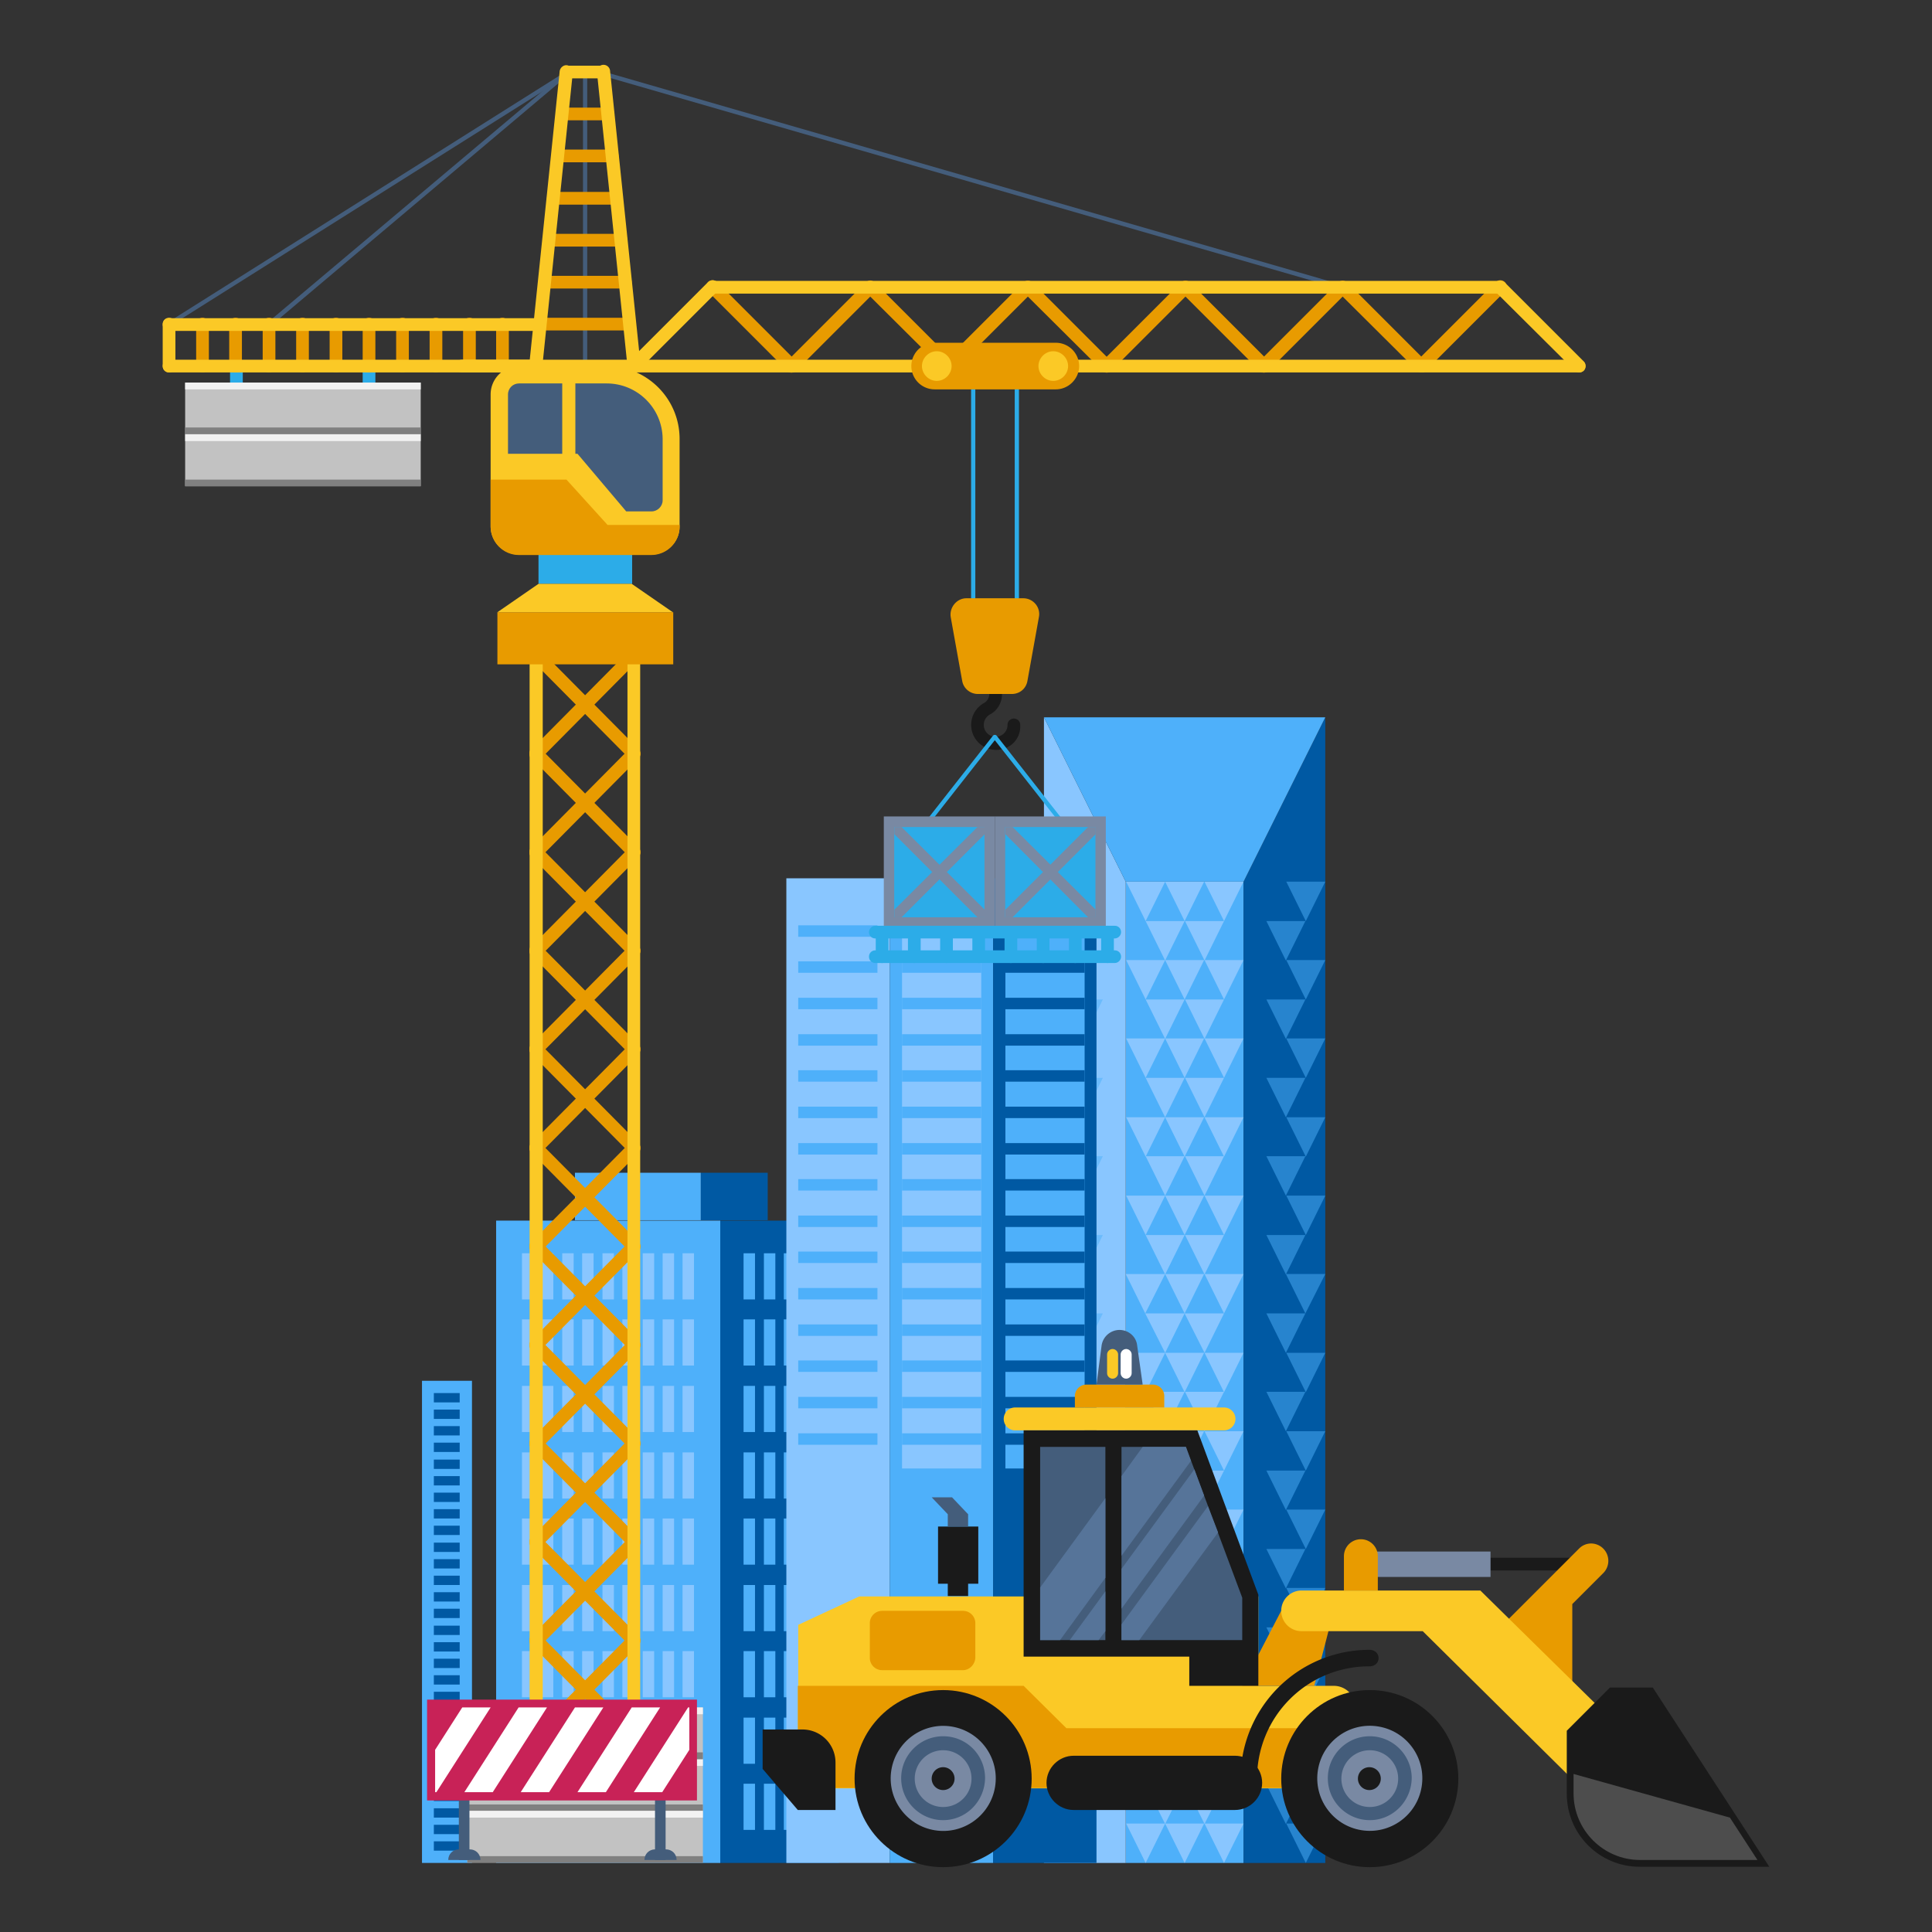<svg xmlns="http://www.w3.org/2000/svg" xmlns:xlink="http://www.w3.org/1999/xlink" viewBox="0 0 45.6 45.6" xmlns:v="https://vecta.io/nano"><rect x="0" y="0" width="45.6" height="45.6" fill="#333333" stroke="none"/><style><![CDATA[.P{fill:#e89b00}.Q{fill:#fbc926}.R{fill:#4eb0fa}.S{fill:#445d7b}.T{fill:#1a1a1a}.U{fill:#2cace8}.V{fill:#0059a3}.W{fill:#7989a3}.X{fill:#89c6ff}.Y{fill:#c2c2c2}.Z{fill:#f2f2f2}]]></style><path d="M16.54 27.68h1.58v1.12h-1.58z" class="V"/><path d="M13.57 27.68h2.97v1.12h-2.97z" class="R"/><path d="M16.99 28.81h2.81v15.16h-2.81z" class="V"/><path d="M11.71 28.81H17v15.16h-5.29z" class="R"/><path d="M14.69 30.67h.27v-1.09h-.27v1.09zm-1.42 0h.27v-1.09h-.27v1.09zm-.95 0h.27v-1.09h-.27v1.09zm3.32 0h.27v-1.09h-.27v1.09zm-.47 0h.27v-1.09h-.27v1.09zm-1.43 0h.27v-1.09h-.27v1.09zm.48 0h.27v-1.09h-.27v1.09zm-1.43 0h.27v-1.09h-.27v1.09zm3.32-1.09v1.09h.27v-1.09h-.27zm-1.89 2.65h.27v-1.09h-.27v1.09zm.47 0h.27v-1.09h-.27v1.09zm.48 0h.27v-1.09h-.27v1.09zm-1.9 0h.27v-1.09h-.27v1.09zm.47 0h.27v-1.09h-.27v1.09zm-.95 0h.27v-1.09h-.27v1.09zm2.85 0h.27v-1.09h-.27v1.09zm-3.32 0h.27v-1.09h-.27v1.09zm3.79 0h.27v-1.09h-.27v1.09zm-2.37 1.57h.27v-1.09h-.27v1.09zm-.47 0h.27v-1.09h-.27v1.09zm1.42 0h.27v-1.09h-.27v1.09zm-2.37 0h.27v-1.09h-.27v1.09zm3.79 0h.27v-1.09h-.27v1.09zm-.94 0h.27v-1.09h-.27v1.09zm.47 0h.27v-1.09h-.27v1.09zm-1.42 0h.27v-1.09h-.27v1.09zm-1.43 0h.27v-1.09h-.27v1.09zm3.32 1.57h.27v-1.09h-.27v1.09zm-1.89 0h.27v-1.09h-.27v1.09zm-.48 0h.27v-1.09h-.27v1.09zm1.43 0h.27v-1.09h-.27v1.09zm-1.9 0h.27v-1.09h-.27v1.09zm2.37 0h.27v-1.09h-.27v1.09zm-2.85 0h.27v-1.09h-.27v1.09zm1.9 0h.27v-1.09h-.27v1.09zm-2.37 0h.27v-1.09h-.27v1.09zm0 1.56h.27v-1.09h-.27v1.09zm1.9 0h.27v-1.09h-.27v1.09zm-.48 0h.27v-1.09h-.27v1.09zm-.47 0h.27v-1.09h-.27v1.09zm-.48 0h.27v-1.09h-.27v1.09zm3.32 0h.27v-1.09h-.27v1.09zm-1.42 0h.27v-1.09h-.27v1.09zm.95 0h.27v-1.09h-.27v1.09zm-.47 0h.27v-1.09h-.27v1.09zm.47 1.57h.27v-1.09h-.27v1.09zm-2.37 0h.27v-1.09h-.27v1.09zm-.48 0h.27v-1.09h-.27v1.09zm1.43 0h.27v-1.09h-.27v1.09zm1.89 0h.27v-1.09h-.27v1.09zm-.94 0h.27v-1.09h-.27v1.09zm-2.85 0h.27v-1.09h-.27v1.09zm1.42 0h.27v-1.09h-.27v1.09zm.95 0h.27v-1.09h-.27v1.09zm.95 1.56h.27v-1.09h-.27v1.09zm-2.85 0h.27v-1.09h-.27v1.09zm1.43 0h.27v-1.09h-.27v1.09zm1.89 0h.27v-1.09h-.27v1.09zm-3.79 0h.27v-1.09h-.27v1.09zm.95 0h.27v-1.09h-.27v1.09zm1.42 0h.27v-1.09h-.27v1.09zm.48 0h.27v-1.09h-.27v1.09zm-1.43 0h.27v-1.09h-.27v1.09zm-.47 1.57h.27v-1.09h-.27v1.09zm.95 0h.27v-1.09h-.27v1.09zm.47 0h.27v-1.09h-.27v1.09zm1.42 0h.27v-1.09h-.27v1.09zm-3.32 0h.27v-1.09h-.27v1.09zm2.38 0h.27v-1.09h-.27v1.09zm-2.85 0h.27v-1.09h-.27v1.09zm1.42 0h.27v-1.09h-.27v1.09zm1.9 0h.27v-1.09h-.27v1.09zm-.47 1.56h.27V42.1h-.27v1.09zm-1.43 0h.27V42.1h-.27v1.09zm-1.42 0h.27V42.1h-.27v1.09zm2.37 0h.27V42.1h-.27v1.09zm.95 0h.27V42.1h-.27v1.09zm-2.37 0h.27V42.1h-.27v1.09zm.95 0h.27V42.1h-.27v1.09zm1.89 0h.27V42.1h-.27v1.09zm-3.32 0h.27V42.1h-.27v1.09z" class="X"/><path d="M17.55 30.67h.27v-1.09h-.27v1.09zm1.43 0h.27v-1.09h-.27v1.09zm-.48 0h.27v-1.09h-.27v1.09zm-.47 0h.27v-1.09h-.27v1.09zm-.48 1.56h.27v-1.09h-.27v1.09zm.95 0h.27v-1.09h-.27v1.09zm.48 0h.27v-1.09h-.27v1.09zm-.95 0h.27v-1.09h-.27v1.09zm.47 1.57h.27v-1.09h-.27v1.09zm-.95 0h.27v-1.09h-.27v1.09zm.48 0h.27v-1.09h-.27v1.09zm.95 0h.27v-1.09h-.27v1.09zm-.48 1.57h.27v-1.09h-.27v1.09zm-.47 0h.27v-1.09h-.27v1.09zm-.48 0h.27v-1.09h-.27v1.09zm1.43 0h.27v-1.09h-.27v1.09zm-.95 1.56h.27v-1.09h-.27v1.09zm.95 0h.27v-1.09h-.27v1.09zm-1.43 0h.27v-1.09h-.27v1.09zm.95 0h.27v-1.09h-.27v1.09zm.48 1.57h.27v-1.09h-.27v1.09zm-.48 0h.27v-1.09h-.27v1.09zm-.47 0h.27v-1.09h-.27v1.09zm-.48 0h.27v-1.09h-.27v1.09zm.95 1.56h.27v-1.09h-.27v1.09zm-.47 0h.27v-1.09h-.27v1.09zm.95 0h.27v-1.09h-.27v1.09zm-1.43 0h.27v-1.09h-.27v1.09zm.48 1.57h.27v-1.09h-.27v1.09zm-.48 0h.27v-1.09h-.27v1.09zm1.43 0h.27v-1.09h-.27v1.09zm-.48 0h.27v-1.09h-.27v1.09zm-.95 1.56h.27V42.1h-.27v1.09zm1.43 0h.27V42.1h-.27v1.09zm-.48 0h.27V42.1h-.27v1.09zm-.47 0h.27V42.1h-.27v1.09zm8.54-22.38h2.78v23.16h-2.78z" class="R"/><path d="M26.57 43.97h-1.93V16.93l1.93 3.88z" class="X"/><path d="M31.28 43.97h-1.93V20.81l1.93-3.88z" class="V"/><g class="X"><path d="M27.5 43.04l-.46.93-.46-.93h.92zm.92 0l-.46.93-.46-.93h.92z"/><use xlink:href="#B"/><use xlink:href="#C"/><path d="M27.5 39.34l-.46.93-.46-.93h.92zm.92 0l-.46.93-.46-.93h.92zm-.46-.93l-.46.93-.46-.93h.92zm.93 0l-.46.93-.46-.93h.92zm.46.93l-.46.93-.46-.93h.92zm-1.85-1.86l-.46.93-.46-.93h.92zm.92 0l-.46.93-.46-.93h.92z"/><use xlink:href="#B" y="-5.56"/><path d="M29.35 37.48l-.46.93-.46-.93h.92zm-1.85-1.85l-.46.93-.46-.93h.92zm.92 0l-.46.93-.46-.93h.92z"/><use xlink:href="#B" y="-7.41"/><use xlink:href="#C" y="-7.41"/><path d="M27.5 31.93l-.46.93-.46-.93h.92zm.92 0l-.46.93-.46-.93h.92zm-.46-.93l-.46.93-.47-.93h.93zm.93 0l-.46.93-.47-.93h.93zm.46.93l-.46.93-.46-.93h.92zm-1.85-1.86l-.47.93-.46-.93h.93zm.92 0l-.46.93-.46-.93h.92z"/><use xlink:href="#B" y="-12.97"/><use xlink:href="#C" y="-12.97"/><path d="M27.5 26.37l-.46.93-.46-.93h.92zm.92 0l-.46.93-.46-.93h.92zm.93 0l-.46.93-.46-.93h.92zm-1.39-.93l-.46.93-.46-.93h.92zm.93 0l-.46.93-.46-.93h.92zm-1.39-.93l-.46.93-.46-.93h.92zm.92 0l-.46.93-.46-.93h.92z"/><use xlink:href="#B" y="-18.53"/><path d="M29.35 24.51l-.46.93-.46-.93h.92zm-1.85-1.85l-.46.93-.46-.93h.92zm.92 0l-.46.93-.46-.93h.92z"/><use xlink:href="#B" y="-20.38"/><path d="M29.35 22.66l-.46.93-.46-.93h.92zm-1.85-1.85l-.46.93-.46-.93h.92zm.92 0l-.46.93-.46-.93h.92zm.93 0l-.46.93-.46-.93h.92z"/></g><g opacity=".5" class="R"><path d="M31.28 43.04l-.46.93-.46-.93h.92zm-.47-.92l-.46.93-.46-.93h.92zm.47-.93l-.46.93-.46-.93h.92zm-.47-.93l-.46.93-.46-.93h.92zm.47-.92l-.46.93-.46-.93h.92zm-.47-.93l-.46.93-.46-.93h.92zm.47-.93l-.46.93-.46-.93h.92zm-.47-.92l-.46.93-.46-.93h.92zm.47-.93l-.46.93-.46-.93h.92zm-.47-.92l-.46.93-.46-.93h.92zm.47-.93l-.46.93-.46-.93h.92zm-.47-.93l-.46.93-.46-.93h.92zm.47-.92l-.46.93-.46-.93h.92zm-.47-.93l-.46.93-.46-.93h.92zm.47-.93l-.47.93-.46-.93h.93z"/><path d="M30.81 29.15l-.46.93-.46-.93h.92zm.47-.93l-.46.93-.46-.93h.92zm-.47-.93l-.46.93-.46-.93h.92zm.47-.92l-.46.93-.46-.93h.92zm-.47-.93l-.46.93-.46-.93h.92zm.47-.93l-.46.93-.46-.93h.92zm-.47-.92l-.46.93-.46-.93h.92zm.47-.93l-.46.93-.46-.93h.92zm-.47-.92l-.46.93-.46-.93h.92zm.47-.93l-.46.93-.46-.93h.92z"/></g><g opacity=".5" class="R"><path d="m25.57 43.04-.46.93-.46-.93h.92z"/><use xlink:href="#D"/><use xlink:href="#E"/><use xlink:href="#F"/><use xlink:href="#D" y="-7.41"/><use xlink:href="#E" y="-7.41"/><use xlink:href="#D" y="-12.97"/><use xlink:href="#E" y="-12.97"/><use xlink:href="#F" y="-12.97"/><use xlink:href="#F" y="-14.82"/></g><path d="M29.35 20.81h-2.78l-1.93-3.88h6.64z" class="R"/><path d="M18.56 20.73H21v23.24h-2.44z" class="X"/><path d="M21 20.73h2.44v23.24H21z" class="R"/><path d="M23.44 20.73h2.44v23.24h-2.44z" class="V"/><path d="M18.84 21.28h1.87v13.38h-1.87zm2.45 0h1.87v13.38h-1.87z" class="X"/><path d="M23.73 21.28h1.87v13.38h-1.87zm-4.89.56v.27h1.87v-.27h-1.87zm0 1.12h1.87v-.27h-1.87v.27zm0 .86h1.87v-.27h-1.87v.27zm0 .86h1.87v-.27h-1.87v.27zm0 .85h1.87v-.27h-1.87v.27zm0 .86h1.87v-.27h-1.87v.27zm0 .86h1.87v-.27h-1.87v.27zm0 .85h1.87v-.27h-1.87v.27zm0 .86h1.87v-.27h-1.87v.27zm0 .85h1.87v-.27h-1.87v.27zm0 .86h1.87v-.27h-1.87v.27zm0 .86h1.87v-.27h-1.87v.27zm0 .85h1.87v-.27h-1.87v.27zm0 .86h1.87v-.27h-1.87v.27zm0 .86h1.87v-.27h-1.87v.27zm2.45-12.26v.27h1.87v-.27h-1.87zm0 1.12h1.87v-.27h-1.87v.27zm0 .86h1.87v-.27h-1.87v.27zm0 .86h1.87v-.27h-1.87v.27zm0 .85h1.87v-.27h-1.87v.27zm0 .86h1.87v-.27h-1.87v.27zm0 .86h1.87v-.27h-1.87v.27zm0 .85h1.87v-.27h-1.87v.27zm0 .86h1.87v-.27h-1.87v.27zm0 .85h1.87v-.27h-1.87v.27zm0 .86h1.87v-.27h-1.87v.27zm0 .86h1.87v-.27h-1.87v.27zm0 .85h1.87v-.27h-1.87v.27zm0 .86h1.87v-.27h-1.87v.27zm0 .86h1.87v-.27h-1.87v.27z" class="R"/><path d="M23.73 21.84v.27h1.87v-.27h-1.87zm0 1.12h1.87v-.27h-1.87v.27zm0 .86h1.87v-.27h-1.87v.27zm0 .86h1.87v-.27h-1.87v.27zm0 .85h1.87v-.27h-1.87v.27zm0 .86h1.87v-.27h-1.87v.27zm0 .86h1.87v-.27h-1.87v.27zm0 .85h1.87v-.27h-1.87v.27zm0 .86h1.87v-.27h-1.87v.27zm0 .85h1.87v-.27h-1.87v.27zm0 .86h1.87v-.27h-1.87v.27zm0 .86h1.87v-.27h-1.87v.27zm0 .85h1.87v-.27h-1.87v.27zm0 .86h1.87v-.27h-1.87v.27zm0 .86h1.87v-.27h-1.87v.27z" class="V"/><path d="M9.96 32.59h1.18v11.38H9.96z" class="R"/><path d="M10.24 36.63h.61v-.22h-.61v.22zm0 .39h.61v-.22h-.61v.22zm0-.79h.61v-.22h-.61v.22zm0 1.57h.61v-.22h-.61v.22zm0-.39h.61v-.22h-.61v.22zm0 .78h.61v-.22h-.61v.22zm0-2.35h.61v-.22h-.61v.22zm0-.39h.61v-.22h-.61v.22zm0-2.57v.22h.61v-.22h-.61zm0 1h.61v-.22h-.61v.22zm0-.39h.61v-.22h-.61v.22zm0 1.57h.61v-.22h-.61v.22zm0-.39h.61v-.22h-.61v.22zm0-.4h.61v-.22h-.61v.22zm0 7.45h.61v-.22h-.61v.22zm0 .4h.61v-.22h-.61v.22zm0-.79h.61v-.22h-.61v.22zm0 1.57h.61v-.22h-.61v.22zm0-.39h.61v-.22h-.61v.22zm0 .78h.61v-.22h-.61v.22zm0 .39h.61v-.22h-.61v.22zm0-2.74h.61v-.22h-.61v.22zm0-.39h.61v-.22h-.61v.22zm0-1.57h.61v-.22h-.61v.22zm0-.39h.61v-.22h-.61v.22zm0 1.56h.61v-.22h-.61v.22zm0-.39h.61v-.22h-.61v.22zm0-.39h.61v-.22h-.61v.22z" class="V"/><g class="P"><use xlink:href="#G"/><use xlink:href="#H"/><path d="M14.96 20.27a.16.16 0 0 1-.11-.05l-2.31-2.33a.157.157 0 0 1 0-.22c.06-.06.16-.06.22 0L15.07 20c.06.06.06.16 0 .22-.03.04-.07.05-.11.05z"/><use xlink:href="#I"/><use xlink:href="#G" y="4.65"/><use xlink:href="#H" y="4.65"/><use xlink:href="#J"/><use xlink:href="#I" y="4.65"/><use xlink:href="#G" y="9.3"/><use xlink:href="#H" y="9.3"/><use xlink:href="#G" y="11.63"/><use xlink:href="#H" y="11.63"/><use xlink:href="#J" y="6.98"/><use xlink:href="#I" y="11.63"/><use xlink:href="#G" y="16.28"/><use xlink:href="#H" y="16.28"/><use xlink:href="#J" y="11.63"/><use xlink:href="#I" y="16.28"/><use xlink:href="#G" y="20.93"/><use xlink:href="#H" y="20.93"/><use xlink:href="#J" y="16.28"/><use xlink:href="#I" y="20.93"/><use xlink:href="#J" y="18.61"/><use xlink:href="#I" y="23.26"/></g><path d="M14.96 43.76h-2.31c-.09 0-.15-.07-.15-.15V15.47c0-.09.07-.15.15-.15h2.31c.09 0 .15.07.15.15V43.6c.01.09-.06.16-.15.16zm-2.15-.31h2V15.62h-2v27.83z" class="Q"/><path d="M11.03 41.52h5.56v1.22h-5.56z" class="Y"/><path d="M11.03 42.59h5.56v.16h-5.56z" fill="gray"/><path d="M11.03 41.52h5.56v.16h-5.56z" class="Z"/><path d="M11.03 42.74h5.56v1.22h-5.56z" class="Y"/><path d="M11.03 43.81h5.56v.16h-5.56z" fill="gray"/><path d="M11.03 42.74h5.56v.16h-5.56z" class="Z"/><path d="M11.03 40.3h5.56v1.22h-5.56z" class="Y"/><path d="M11.03 41.36h5.56v.16h-5.56z" fill="gray"/><path d="M11.03 40.3h5.56v.16h-5.56z" class="Z"/><path d="M5.58 10.71c-.09 0-.15-.07-.15-.15V8.74c0-.09.07-.15.15-.15.09 0 .15.07.15.15v1.82c0 .09-.07.15-.15.15zm3.13 0c-.09 0-.15-.07-.15-.15V8.74c0-.09.07-.15.15-.15.09 0 .15.07.15.15v1.82c.01.09-.06.15-.15.15z" class="U"/><path d="M4.37 9.03h5.56v1.22H4.37z" class="Y"/><path d="M4.37 10.09h5.56v.16H4.37z" fill="gray"/><path d="M4.37 9.03h5.56v.16H4.37z" class="Z"/><path d="M4.37 10.25h5.56v1.22H4.37z" class="Y"/><path d="M4.37 11.32h5.56v.16H4.37z" fill="gray"/><path d="M4.37 10.25h5.56v.16H4.37z" class="Z"/><path d="M29.7 39.79v-2.11h-9.42l-1.44.67v3.86h12.19l.9-1.67a.509.509 0 0 0-.45-.75H29.7z" class="Q"/><path d="m25.17 40.79-1.01-1h-5.33v2.41h12.19l.76-1.41z" class="P"/><path d="M22.14 36.03h.95v1.35h-.95zm.23 1.35h.48v.29h-.48z" class="T"/><path d="M22.47 35.34h-.48l.38.4v.29h.48v-.29z" class="S"/><path d="M22.73 39.42h-1.91a.29.29 0 0 1-.29-.29v-.82c0-.16.13-.29.29-.29h1.91c.16 0 .29.13.29.29v.82c-.01.16-.14.29-.29.29z" class="P"/><path d="M28.89 33.76h-4.93a.27.27 0 1 1 0-.54h4.93a.27.27 0 1 1 0 .54z" class="Q"/><path d="M29.32 39.79h1.7l.48-1.85h-1.22z" class="P"/><path d="M28.26 33.76h-4.1v5.34h3.91v.69h1.63v-2.15z" class="T"/><path d="M24.55 38.71h1.54v-4.56h-1.54v4.56zm3.44-4.56h-1.52v4.56h2.85v-1l-1.33-3.56z" class="S"/><path d="M32.06 36.62h3.12v.6h-3.12z" class="W"/><path d="M37.664 37.066h-2.48v-.3h2.48z" class="T"/><path d="M32.51 37.54h-.79v-.81a.4.4 0 0 1 .8 0v.81zm2.45 1.32l2.31-2.31a.4.4 0 0 1 .29-.12.41.41 0 0 1 .29.69l-.74.74v2.58l-2.15-1.58z" class="P"/><path d="M34.94 37.54h-4.22a.48.48 0 0 0 0 .96h2.86l3.86 3.82a.83.83 0 0 0 1.41-.59c0-.22-.09-.43-.25-.59l-3.66-3.6z" class="Q"/><path d="M39.01 39.83H38l-1.02 1.02v1.49c0 .95.77 1.72 1.72 1.72h3.06l-2.75-4.23z" class="T"/><path d="M37.14 41.87v.46c0 .86.7 1.57 1.57 1.57h2.77l-.65-1-3.69-1.03z" fill="#4d4d4d"/><circle cx="22.26" cy="41.98" r="2.09" class="T"/><circle cx="22.26" cy="41.98" r="1.24" transform="rotate(279.219 22.258 41.976)" class="W"/><path d="M22.26 42.96c-.54 0-.99-.44-.99-.99 0-.54.44-.99.99-.99s.99.44.99.99c-.01.55-.45.99-.99.99zm0-1.65a.67.67 0 1 0 0 1.34.67.67 0 0 0 0-1.34z" class="S"/><g class="T"><path d="M22.53 41.98a.27.27 0 1 1-.54 0 .27.27 0 0 1 .54 0z"/><circle cx="32.33" cy="41.98" r="2.09"/></g><circle cx="32.33" cy="41.98" r="1.24" transform="rotate(279.219 32.326 41.976)" class="W"/><path d="M32.33 42.96c-.54 0-.99-.44-.99-.99 0-.54.44-.99.99-.99.54 0 .99.44.99.99-.01.55-.45.99-.99.99zm0-1.65a.67.67 0 1 0 0 1.34.67.67 0 0 0 0-1.34z" class="S"/><g class="T"><path d="M32.59 41.98a.27.27 0 1 1-.54 0 .27.27 0 1 1 .54 0zm-12.86.74h-.9l-.83-.97v-.93h.94a.78.78 0 0 1 .78.78v1.12zm9.94-.74h-.39a3.04 3.04 0 0 1 3.04-3.04c.29 0 .29.39 0 .39a2.642 2.642 0 0 0-2.65 2.65z"/><path d="M29.15 42.72h-3.81c-.35 0-.64-.29-.64-.64s.29-.64.64-.64h3.81c.35 0 .64.29.64.64s-.29.64-.64.64z"/></g><path d="M27.48 33.22h-2.11v-.27c0-.15.12-.27.27-.27h1.57c.15 0 .27.12.27.27v.27z" class="P"/><path d="M26.97 32.68h-1.09l.12-.92a.43.43 0 0 1 .42-.37c.22 0 .4.16.42.37l.13.92z" class="S"/><use xlink:href="#K" class="Q"/><use xlink:href="#K" x="0.32" fill="#fff"/><path d="M24.55 38.71h.47l1.07-1.47v-1.88l-1.54 2.11v1.24zm3.44-4.56h-1.02l-.5.69v1.88l1.64-2.24-.12-.33zm.52 1.4-2.04 2.79v.37h.42l1.86-2.54-.24-.62zm-2.58 3.16.16-.21v-.94l-.84 1.15h.68zm2.26-4.03-1.72 2.35v.94l1.95-2.67-.23-.62z" fill="#567499"/><path d="M13.81 8.64c-.03 0-.05-.02-.05-.05V1.7c0-.03.02-.05.05-.05s.05.02.05.05v6.89c0 .03-.02.05-.05.05z" class="S"/><path d="M14.86 7.8h-2.11c-.09 0-.15-.07-.15-.15 0-.09.07-.15.15-.15h2.11c.09 0 .15.07.15.15.01.08-.06.15-.15.15zm-.1-.99h-1.9c-.09 0-.15-.07-.15-.15 0-.09.07-.15.15-.15h1.9c.09 0 .15.07.15.15s-.07.15-.15.15zm-.1-.99h-1.7c-.09 0-.15-.07-.15-.15s.07-.15.15-.15h1.7c.09 0 .15.07.15.15s-.07.15-.15.15zm-.11-.99h-1.49c-.09 0-.15-.07-.15-.15 0-.09.07-.15.15-.15h1.49c.09 0 .15.07.15.15.01.08-.06.15-.15.15zm-.1-1h-1.28c-.09 0-.15-.07-.15-.15 0-.09.07-.15.15-.15h1.28c.09 0 .15.07.15.15 0 .09-.06.15-.15.15zm-.1-.99h-1.08c-.09 0-.15-.07-.15-.15 0-.09.07-.15.15-.15h1.08c.09 0 .15.07.15.15s-.07.15-.15.15z" class="P"/><path d="M14.24 1.85h-.87c-.09 0-.15-.07-.15-.15 0-.09.07-.15.15-.15h.87c.09 0 .15.07.15.15.01.08-.06.15-.15.15z" class="Q"/><path d="M11.86 8.79c-.09 0-.15-.07-.15-.15v-.99c0-.09.07-.15.15-.15s.15.07.15.15v.99c.01.08-.06.15-.15.15zm-.78 0c-.09 0-.15-.07-.15-.15v-.99c0-.09.07-.15.15-.15.09 0 .15.07.15.15v.99c0 .08-.07.15-.15.15zm-.79 0c-.09 0-.15-.07-.15-.15v-.99c0-.09.07-.15.15-.15.09 0 .15.07.15.15v.99c0 .08-.07.15-.15.15zm-.79 0c-.09 0-.15-.07-.15-.15v-.99c0-.09.07-.15.15-.15.09 0 .15.07.15.15v.99c.01.08-.06.15-.15.15zm-.79 0c-.09 0-.15-.07-.15-.15v-.99c0-.09.07-.15.15-.15.09 0 .15.07.15.15v.99c.01.08-.06.15-.15.15zm-.78 0c-.09 0-.15-.07-.15-.15v-.99c0-.09.07-.15.15-.15.09 0 .15.07.15.15v.99c0 .08-.07.15-.15.15zm-.79 0c-.09 0-.15-.07-.15-.15v-.99c0-.09.07-.15.15-.15.09 0 .15.07.15.15v.99c0 .08-.07.15-.15.15zm-.79 0c-.09 0-.15-.07-.15-.15v-.99c0-.09.07-.15.15-.15s.15.07.15.15v.99c.01.08-.06.15-.15.15zm-.79 0c-.09 0-.15-.07-.15-.15v-.99c0-.09.07-.15.15-.15.09 0 .15.07.15.15v.99c.01.08-.06.15-.15.15zm-.78 0c-.09 0-.15-.07-.15-.15v-.99c0-.09.07-.15.15-.15s.15.07.15.15v.99c0 .08-.07.15-.15.15z" class="P"/><path d="M3.99 8.79c-.09 0-.15-.07-.15-.15v-.99c0-.09.07-.15.15-.15.09 0 .15.07.15.15v.99c0 .08-.07.15-.15.15z" class="Q"/><g class="S"><path d="M3.99 7.7c-.02 0-.03-.01-.04-.02-.02-.03-.01-.06.01-.07l9.38-5.91c.02-.02.06-.01.07.02.02.02.01.06-.02.07l-9.37 5.9c-.01.01-.02.01-.03.01z"/><path d="M6.35 7.7c-.01 0-.03-.01-.04-.02a.062.062 0 0 1 .01-.07l7.02-5.91c.02-.02.05-.02.07.01.02.02.02.05-.01.07L6.39 7.69c-.01.01-.03.01-.04.01zm25.34-.87h-.01L14.23 1.79c-.03-.01-.04-.04-.04-.06.01-.03.04-.04.06-.04L31.7 6.73c.03.01.04.04.04.06 0 .03-.02.04-.05.04z"/></g><g class="P"><path d="M18.68 8.79a.16.16 0 0 1-.11-.05l-1.86-1.86a.157.157 0 0 1 0-.22c.06-.06.16-.06.22 0l1.86 1.86c.06.06.06.16 0 .22-.03.04-.07.05-.11.05z"/><path d="M22.4 8.79a.16.16 0 0 1-.11-.05L20.54 7l-1.75 1.75c-.06.06-.16.06-.22 0a.157.157 0 0 1 0-.22l1.86-1.86a.16.16 0 0 1 .11-.05c.04 0 .08.02.11.05l1.86 1.86c.06.06.06.16 0 .22a.15.15 0 0 1-.11.04z"/><path d="M26.12 8.79a.16.16 0 0 1-.11-.05L24.26 7l-1.75 1.75c-.06.06-.16.06-.22 0a.157.157 0 0 1 0-.22l1.86-1.86c.06-.06.16-.06.22 0l1.86 1.86c.06.06.06.16 0 .22a.15.15 0 0 1-.11.04z"/><path d="M29.83 8.79a.16.16 0 0 1-.11-.05L27.98 7l-1.75 1.75c-.06.06-.16.06-.22 0a.157.157 0 0 1 0-.22l1.86-1.86c.06-.06.16-.06.22 0l1.86 1.86c.06.06.06.16 0 .22-.04.03-.08.04-.12.04z"/><path d="M33.55 8.79a.16.16 0 0 1-.11-.05L31.69 7l-1.75 1.75c-.06.06-.16.06-.22 0a.157.157 0 0 1 0-.22l1.86-1.86c.06-.06.16-.06.22 0l1.86 1.86c.06.06.06.16 0 .22a.15.15 0 0 1-.11.04z"/><use xlink:href="#L"/></g><g class="Q"><path d="M35.41 6.93H16.82c-.09 0-.15-.07-.15-.15s.07-.15.15-.15h18.59c.09 0 .15.07.15.15s-.06.15-.15.15zm-22.76.88H3.99c-.09 0-.15-.07-.15-.15 0-.09.07-.15.15-.15h8.66c.09 0 .15.07.15.15.01.08-.06.15-.15.15zm0 .98H3.99c-.09 0-.15-.07-.15-.15 0-.09.07-.15.15-.15h8.66c.09 0 .15.07.15.15.01.08-.06.15-.15.15z"/><path d="M37.27 8.79H10.9c-.09 0-.15-.07-.15-.15 0-.09.07-.15.15-.15h26.37c.09 0 .15.07.15.15s-.06.15-.15.15z"/><path d="M14.96 8.79c-.08 0-.14-.06-.15-.14l-.72-6.94a.156.156 0 1 1 .31-.03l.72 6.94c.01.08-.05.16-.14.17h-.02zm-2.31 0h-.02c-.08-.01-.15-.08-.14-.17l.72-6.94c.01-.08.09-.15.17-.14s.15.08.14.17l-.72 6.94c0 .08-.07.14-.15.14zm24.62 0a.16.16 0 0 1-.11-.05L35.3 6.89a.157.157 0 0 1 0-.22c.06-.06.16-.06.22 0l1.86 1.86c.06.06.06.16 0 .22a.15.15 0 0 1-.11.04z"/><use xlink:href="#L" x="-18.59"/><path d="M15.37 13.09h-3.12a.67.67 0 0 1-.67-.67V9.31c0-.37.3-.67.67-.67h2.07c.95 0 1.72.77 1.72 1.72v2.07c0 .36-.3.66-.67.66z"/></g><path d="M11.74 14.45h4.15v1.23h-4.15z" class="P"/><path d="M12.71 13.09h2.21v.69h-2.21z" class="U"/><path d="M15.88 14.45h-4.14l.97-.67h2.2z" class="Q"/><path d="M11.99 9.31v1.4h1.28V9.05h-1.02c-.14 0-.26.11-.26.26zm2.33-.26h-.74v1.66h.05l1.15 1.36h.6c.14 0 .26-.12.26-.26v-1.46c-.01-.72-.6-1.3-1.32-1.3z" class="S"/><path d="m14.34 12.39-.97-1.07h-1.79v1.11c0 .37.3.67.67.67h3.12c.37 0 .67-.3.67-.67v-.04h-1.7z" class="P"/><path d="M22.97 14.17c-.03 0-.05-.02-.05-.05V9.19c0-.03.02-.05.05-.05s.05.02.05.05v4.93c0 .03-.02.05-.05.05zm1.03 0c-.03 0-.05-.02-.05-.05V9.19c0-.03.02-.05.05-.05s.05.02.05.05v4.93c0 .03-.02.05-.05.05z" class="U"/><path d="M24.92 9.19h-2.86a.55.55 0 1 1 0-1.1h2.86a.55.55 0 0 1 .55.55c0 .3-.25.55-.55.55z" class="P"/><path d="M22.11 8.29c-.19 0-.35.16-.35.35s.16.35.35.35.35-.16.35-.35-.16-.35-.35-.35zm2.75 0c-.19 0-.35.16-.35.35s.16.35.35.35.35-.16.35-.35-.16-.35-.35-.35z" class="Q"/><path d="M23.51 17.7a.591.591 0 0 1-.28-1.11c.07-.04.12-.12.12-.21s.07-.15.15-.15.15.07.15.15c0 .21-.11.39-.28.48-.09.05-.15.14-.15.25a.28.28 0 1 0 .56 0c0-.09.07-.15.15-.15.09 0 .15.07.15.15.02.33-.24.59-.57.59z" class="T"/><path d="M24.98 19.35c-.02 0-.03-.01-.04-.02l-1.46-1.86-1.46 1.86c-.02.02-.05.03-.07.01s-.03-.05-.01-.07l1.5-1.91a.06.06 0 0 1 .08 0l1.5 1.91c.02.02.01.05-.01.07-.01.01-.02.01-.03.01z" class="U"/><path d="M23.88 16.38h-.8c-.18 0-.34-.13-.37-.31l-.27-1.5c-.04-.23.14-.45.37-.45h1.34c.24 0 .42.22.37.45l-.27 1.5c-.03.18-.18.31-.37.31z" class="P"/><path d="M20.86 19.27h2.62v2.62h-2.62z" class="W"/><path d="M23.236 19.52v2.13h-2.13v-2.13z" class="U"/><g class="W"><path d="M21.11 21.65v-.18l1.96-1.95h.17v.17l-1.96 1.96z"/><path d="M23.24 21.65v-.18l-1.96-1.95h-.17v.17l1.96 1.96zm.24-2.38h2.62v2.62h-2.62z"/></g><path d="M25.855 19.52v2.13h-2.13v-2.13z" class="U"/><g class="W"><path d="M23.73 21.65v-.18l1.95-1.95h.18v.17l-1.96 1.96z"/><path d="M25.86 21.65v-.18l-1.96-1.95h-.17v.17l1.95 1.96z"/></g><g class="U"><path d="M26.31 22.15h-5.65c-.09 0-.15-.07-.15-.15s.07-.15.15-.15h5.65c.09 0 .15.07.15.15s-.07.15-.15.15zm0 .58h-5.65c-.09 0-.15-.07-.15-.15 0-.09.07-.15.15-.15h5.65c.09 0 .15.07.15.15s-.07.15-.15.15z"/><path d="M20.82 22.73c-.09 0-.15-.07-.15-.15V22c0-.09.07-.15.15-.15.09 0 .15.07.15.15v.58c.01.08-.06.15-.15.15zm.76 0c-.09 0-.15-.07-.15-.15V22c0-.09.07-.15.15-.15.09 0 .15.07.15.15v.58c.01.08-.06.15-.15.15zm.76 0c-.09 0-.15-.07-.15-.15V22c0-.09.07-.15.15-.15.09 0 .15.07.15.15v.58c.01.08-.06.15-.15.15zm.76 0c-.09 0-.15-.07-.15-.15V22c0-.09.07-.15.15-.15s.15.07.15.15v.58c.01.08-.06.15-.15.15zm.76 0c-.09 0-.15-.07-.15-.15V22c0-.09.07-.15.15-.15s.15.07.15.15v.58c.01.08-.06.15-.15.15zm.76 0c-.09 0-.15-.07-.15-.15V22c0-.09.07-.15.15-.15.09 0 .15.07.15.15v.58c.01.08-.06.15-.15.15zm.76 0c-.09 0-.15-.07-.15-.15V22c0-.09.07-.15.15-.15.09 0 .15.07.15.15v.58c.01.08-.06.15-.15.15zm.76 0c-.09 0-.15-.07-.15-.15V22c0-.09.07-.15.15-.15.09 0 .15.07.15.15v.58c.01.08-.06.15-.15.15z"/></g><g class="S"><path d="M10.83 42.4h.25v1.5h-.25z"/><path d="M10.58 43.9c0-.14.11-.25.25-.25h.26c.14 0 .25.11.25.25h-.76zm4.88-1.5h.25v1.5h-.25z"/><path d="M15.21 43.9c0-.14.11-.25.25-.25h.26c.14 0 .25.11.25.25h-.76z"/></g><g fill="#c82257"><path d="M16.45 40.115v2.38h-6.37v-2.38z"/><path d="M10.27 40.3h5.99v2h-5.99z"/></g><path d="m12.24 40.3-1.28 2h.67l1.28-2h-.67zm-1.33 0-.64 1v1h.03l1.28-2h-.67zm5.33 0-1.28 2h.67l.64-1v-1h-.03zm-2.67 0-1.28 2h.67l1.28-2h-.67zm1.34 0-1.28 2h.67l1.28-2h-.67z" fill="#fff"/><defs ><path id="B" d="M27.96 42.12l-.46.93-.46-.93h.92zm.93 0l-.46.93-.46-.93h.92z"/><path id="C" d="M29.35 43.04l-.46.93-.46-.93h.92zm-1.85-1.85l-.46.93-.46-.93h.92zm.92 0l-.46.93-.46-.93h.92zm-.46-.93l-.46.93-.46-.93h.92zm.93 0l-.46.93-.46-.93h.92zm.46.93l-.46.93-.46-.93h.92z"/><path id="D" d="M26.03 42.12l-.46.93-.46-.93h.92zm-.46-.93l-.46.93-.46-.93h.92zm.46-.93l-.46.93-.46-.93h.92z"/><path id="E" d="M25.57 39.34l-.46.93-.46-.93h.92zm.46-.93l-.46.93-.46-.93h.92zm-.46-.93l-.46.93-.46-.93h.92z"/><path id="F" d="M26.03 36.56l-.46.93-.46-.93h.92zm-.46-.93l-.46.93-.46-.93h.92z"/><path id="G" d="M14.96 17.95a.16.16 0 0 1-.11-.05l-2.31-2.33a.157.157 0 0 1 0-.22c.06-.06.16-.06.22 0l2.31 2.33c.06.06.06.16 0 .22a.16.16 0 0 1-.11.05z"/><path id="H" d="M12.65 17.95a.15.15 0 0 1-.11-.04.157.157 0 0 1 0-.22l2.31-2.33c.06-.06.16-.06.22 0s.06.16 0 .22l-2.31 2.33a.21.21 0 0 1-.11.04z"/><path id="I" d="M12.65 20.27a.15.15 0 0 1-.11-.04.157.157 0 0 1 0-.22l2.31-2.33c.06-.06.16-.06.22 0s.06.16 0 .22l-2.31 2.33a.15.15 0 0 1-.11.04z"/><path id="J" d="M14.96 24.92a.16.16 0 0 1-.11-.05l-2.31-2.33a.157.157 0 0 1 0-.22c.06-.06.16-.06.22 0l2.31 2.33c.06.06.06.16 0 .22-.03.04-.07.05-.11.05z"/><path id="K" d="M26.26 32.54c-.07 0-.13-.06-.13-.13v-.44c0-.07.06-.13.13-.13s.13.06.13.13v.44c0 .07-.06.13-.13.13z"/><path id="L" d="M33.55 8.79a.16.16 0 0 1-.11-.05.157.157 0 0 1 0-.22l1.86-1.86c.06-.06.16-.06.22 0s.06.16 0 .22l-1.86 1.86c-.03.04-.07.05-.11.05z"/></defs></svg>